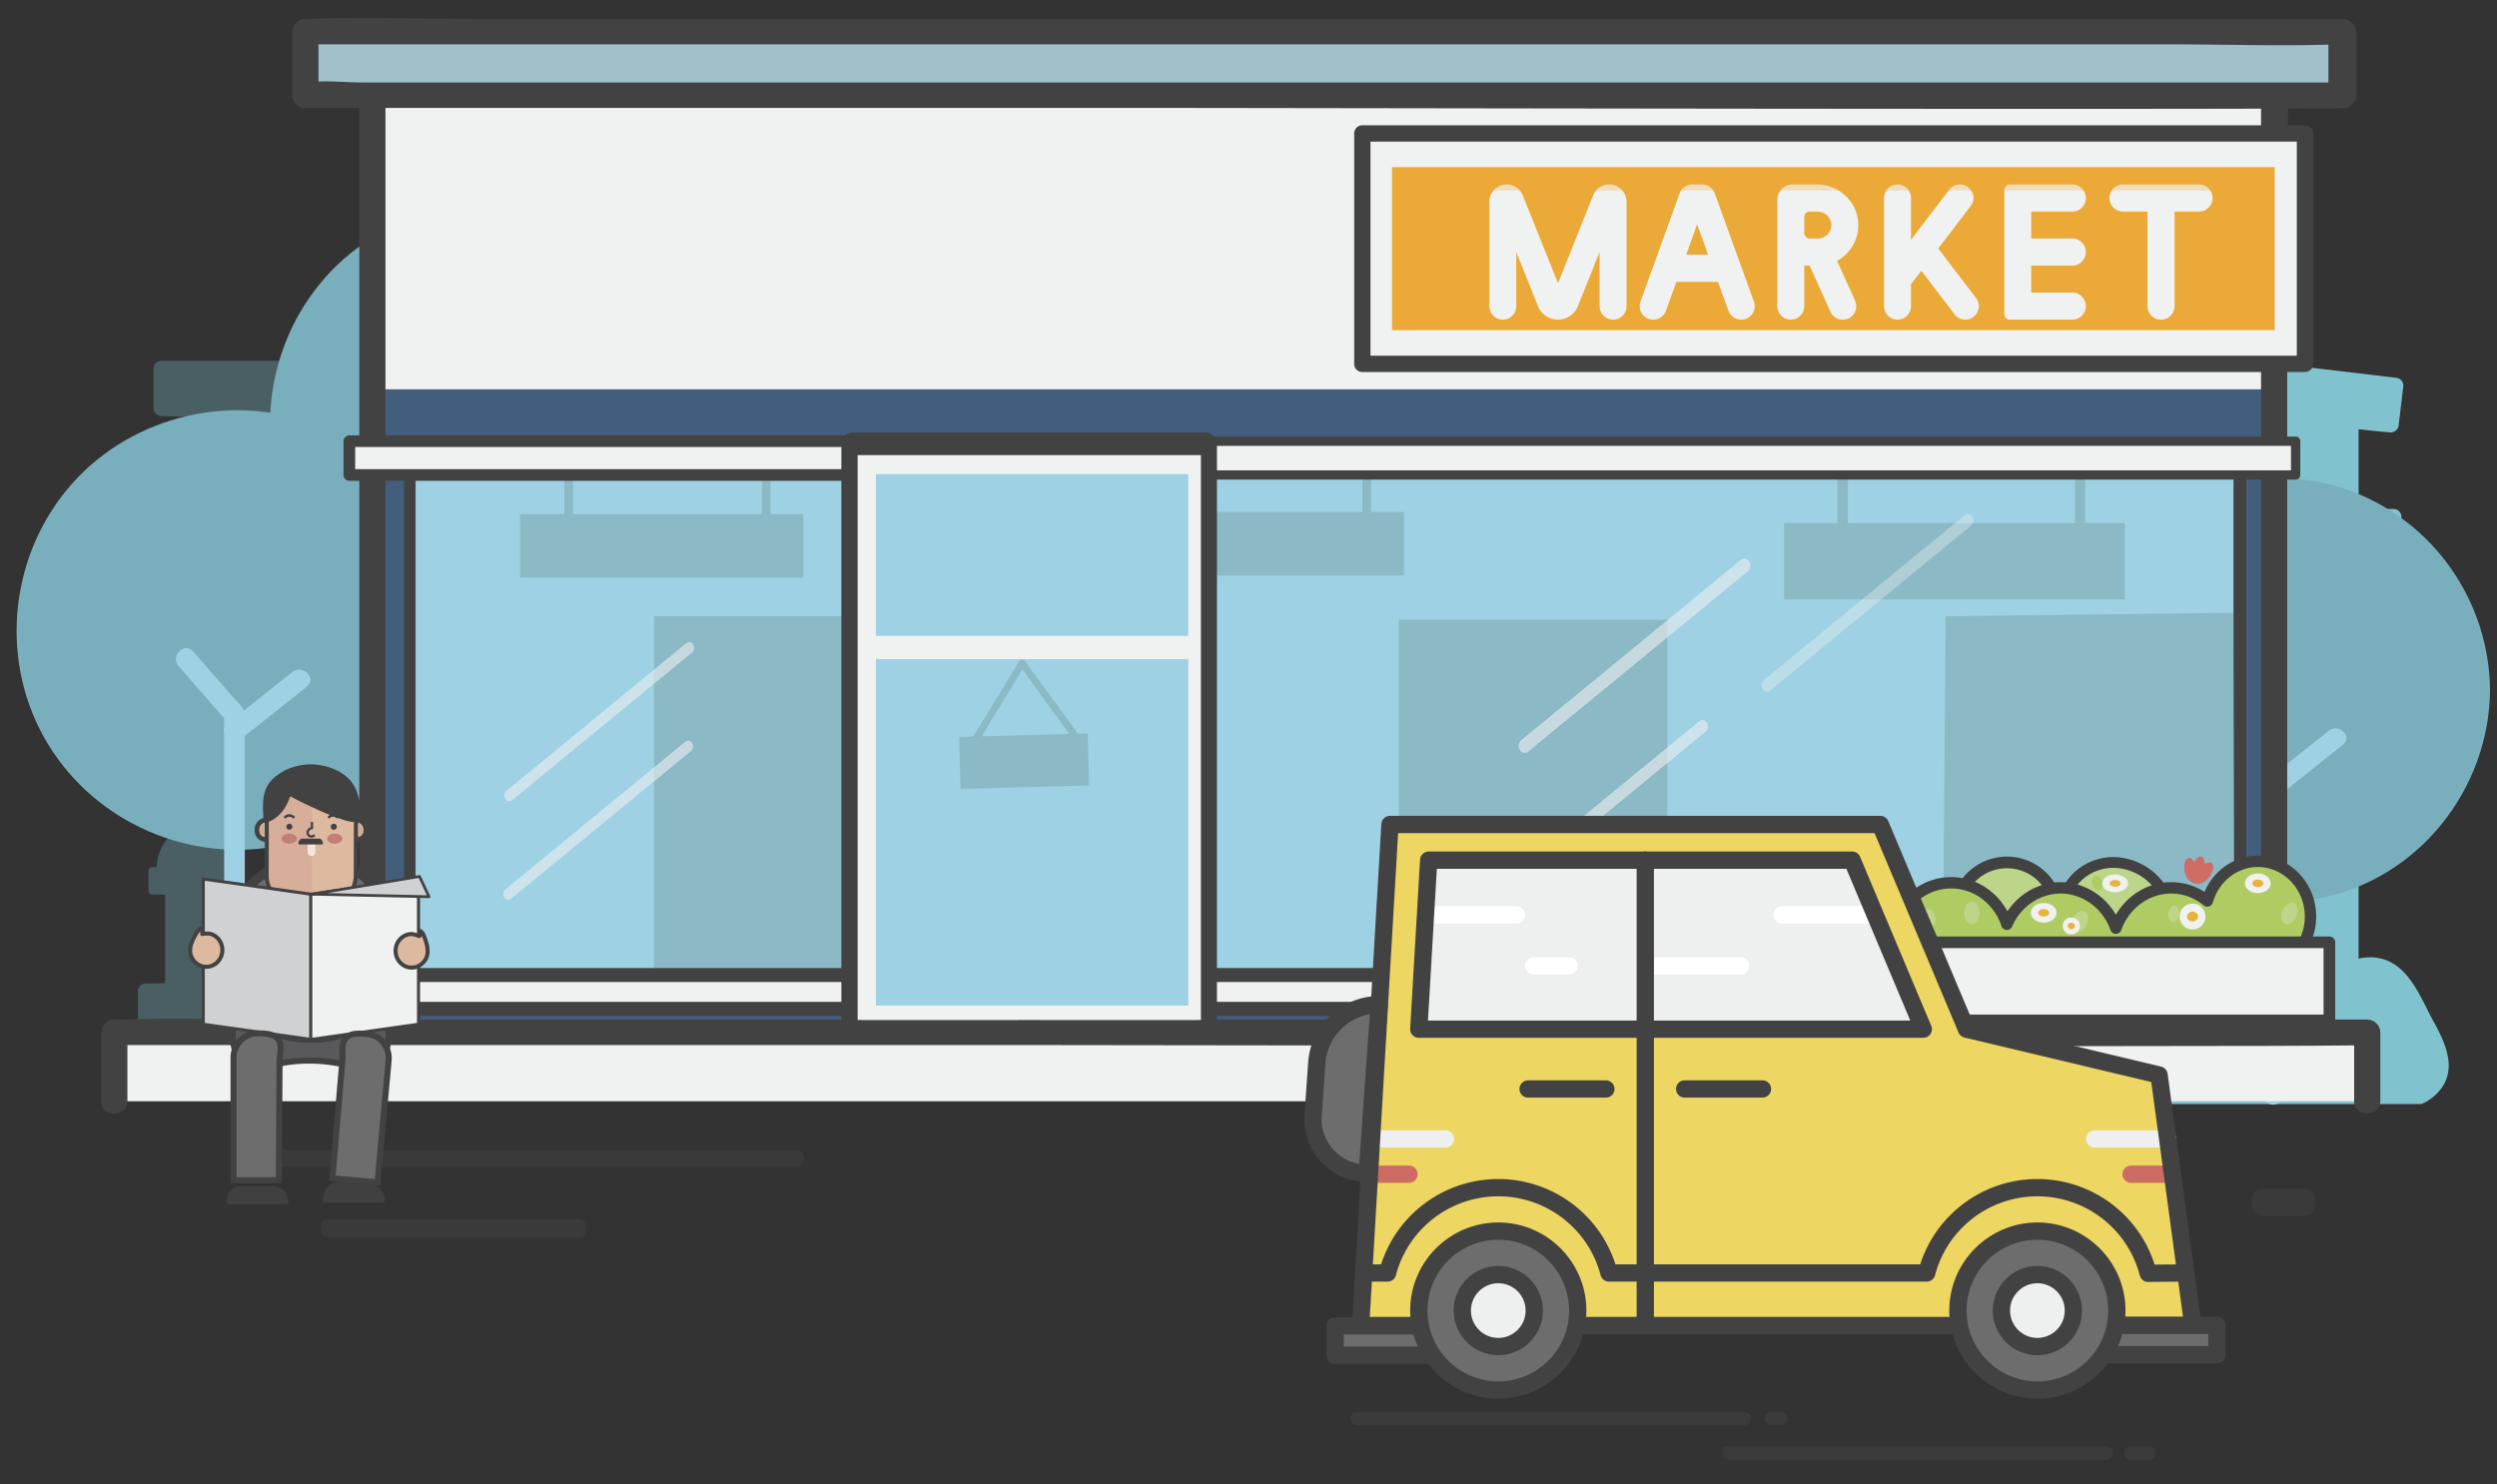<svg xmlns="http://www.w3.org/2000/svg" xmlns:xlink="http://www.w3.org/1999/xlink" xml:space="preserve" width="1177.429" height="700"><rect width="100%" height="100%" fill="#333333" stroke="none"/><g opacity=".4"><path fill="#E2D798" d="M367.916 355.758h40.376c1.01 0 1.868.856 1.868 1.868v88.408c0 1.01-.856 1.868-1.868 1.868h-40.376c-.548 0-.965-.2-1.263-.5l-.063-.06-.035-.037c-.304-.299-.507-.719-.507-1.272v-88.408c0-1.009.856-1.867 1.868-1.867m5.984-42.498c11.558-6.723 36.146-4.14 36.26 12.857.038 5.631 0 11.264 0 16.896 0 1.01-.856 1.868-1.868 1.868h-40.376c-.548 0-.965-.2-1.264-.5q-.032-.028-.063-.059l-.035-.037c-.304-.299-.507-.719-.507-1.272v-15.025c.001-6.423 1.995-11.32 7.853-14.728"/><path fill="#68A0AD" d="M65.01 467.495v20.233c0 4.816 7.472 4.808 7.472 0h400.27c0 4.816 7.471 4.808 7.471 0v-20.233c0-1.52-.968-2.863-2.305-3.439v-40.185h5.12c1.012 0 1.868-.858 1.868-1.868v-8.25c0-1.012-.858-1.868-1.868-1.868h-1.544c-.54-8.529-7.349-15.715-16.026-16.182-2.373-5.89-7.062-9.73-12.376-11.36V196.261h15.393c2.024 0 3.736-1.716 3.736-3.736v-18.657c0-2.024-1.716-3.736-3.736-3.736-.224 0-.45.01-.673 0-15.869-.609-31.882 0-47.76 0H76.103c-1.107 0-1.947.406-2.545 1.014q-.037.034-.072.07c-.04.042-.083.081-.12.127-.6.597-.999 1.431-.999 2.526v18.657c0 2.025 1.717 3.736 3.736 3.736.224 0 .45-.009.674 0 4.855.186 9.725.251 14.6.262.023 7.287.228 14.59.228 21.838v169.934c-10.065 1.996-17.41 10.232-17.759 20.611h-1.962c-1.012 0-1.868.858-1.868 1.868v9.27c0 .554.203.974.507 1.272l.034.036.064.061c.298.3.715.5 1.263.5h5.983v41.847h-9.12c-2.025-.002-3.737 1.715-3.737 3.734m295.61-149.93c3.307-10.693 16.191-15.032 26.257-15.176 10.788 0 24.576 2.88 28.903 14.351 2.012 5.334.916 12.78.916 18.336v127.101h-56.719V332.615c.001-4.686-.763-10.504.643-15.05m-246.625-41.63c0-2.02 1.712-3.737 3.736-3.737h218.801c2.02 0 3.736 1.712 3.736 3.736v171.452c0 2.02-1.712 3.736-3.736 3.736H117.73c-1.096 0-1.93-.399-2.526-.999-.045-.037-.085-.08-.128-.12l-.068-.072c-.608-.598-1.014-1.438-1.014-2.545V297.23z"/></g><path fill="#80C3CE" d="M1147.475 481.692c-6.59-12.05-12.448-29.323-28.688-30.197a22.4 22.4 0 0 0-6.625.631V266.204c5.277 0 10.55-.06 15.806-.262.222-.008.445 0 .668 0 2.002 0 3.704-1.697 3.704-3.704v-18.497c0-1.086-.396-1.913-.99-2.504-.037-.045-.08-.085-.12-.128q-.035-.035-.07-.066c-.593-.603-1.426-1.006-2.524-1.006h-16.473v-37.624c4.698.547 9.398 1.041 14.098 1.418.221.018.443.053.664.08 1.988.236 3.878-1.248 4.116-3.24l2.186-18.368c.128-1.079-.167-1.946-.687-2.604-.032-.049-.069-.093-.104-.14-.022-.025-.04-.05-.063-.075-.517-.669-1.296-1.167-2.386-1.296l-38.539-4.587q-46.07-5.482-92.14-10.967L887.92 149.377l-96.28-11.459c-15.566-1.853-31.193-4.318-46.82-5.573-.223-.018-.444-.053-.665-.079-1.988-.237-3.878 1.247-4.116 3.24l-2.186 18.367c-.237 1.988 1.247 3.88 3.24 4.116l14.372 1.711v80.078c-5.064.005-10.123.067-15.167.261-.222.01-.446 0-.668 0-2.002 0-3.704 1.697-3.704 3.704v18.497c0 2.002 1.697 3.704 3.704 3.704h15.834v254.732h386.442c3.688-1.697 6.972-4.2 9.407-7.589 7.162-9.972 1.364-21.995-3.838-31.395m-288.66-97.766h-61.437V271.951h61.437zm101.074 0h-61.438V271.951h61.438zm101.075 0h-61.437V271.951h61.437z"/><path fill="#79AEBC" d="M201.548 297.15c-.36 37.388-23.748 72.043-59.283 84.771-35.84 12.837-76.349 1.748-100.643-27.548-24.003-28.944-26.932-71.342-7.669-103.506 19.358-32.32 58.12-49.746 95.15-42.168 41.945 8.583 72.034 45.817 72.445 88.45.084 8.721 13.646 8.743 13.561 0-.419-43.44-27.552-82.465-68.39-97.536-40.52-14.952-87.89-1.91-115.247 31.41-27.702 33.74-31.626 82.593-8.77 120.017 22.622 37.04 66.603 56.061 109.105 47.82 48.216-9.349 82.834-53.11 83.303-101.71.083-8.73-13.478-8.737-13.562 0"/><circle cx="448.359" cy="480.459" r="94.681" fill="#79AEBC" transform="rotate(-86.44 182.312 568.087)"/><path fill="#9ED1E3" d="m137.83 316.933-22.828 18.145c-1.062-2.49-3.837-4.804-5.572-6.797l-18.33-21.06c-4.127-4.74-10.998 2.18-6.894 6.894l21.484 24.683v4.454c-.318.851-.29 1.727 0 2.55v149.304c0 6.273 9.75 6.284 9.75 0V347.104l29.284-23.277c4.91-3.903-2.03-10.76-6.895-6.894"/><path fill="#79AEBC" d="M321.021 199.821c-.36 37.39-23.748 72.044-59.283 84.772-35.839 12.837-76.349 1.748-100.642-27.547-24.003-28.944-26.932-71.342-7.669-103.506 19.358-32.32 58.12-49.746 95.15-42.168 41.944 8.582 72.033 45.816 72.444 88.45.084 8.72 13.646 8.742 13.561 0-.419-43.442-27.552-82.466-68.392-97.537-40.519-14.952-87.89-1.91-115.246 31.41-27.703 33.741-31.626 82.594-8.77 120.017 22.622 37.04 66.603 56.062 109.105 47.82 48.216-9.349 82.834-53.11 83.303-101.71.084-8.73-13.477-8.737-13.56 0"/><circle cx="565.989" cy="377.707" r="94.681" fill="#79AEBC" transform="rotate(-85.268 301.814 470.783)"/><path fill="#D8CA87" d="m255.802 219.605-22.827 18.145c-1.062-2.49-3.837-4.804-5.572-6.797l-18.33-21.06c-4.127-4.74-10.998 2.18-6.894 6.894l21.484 24.683v4.454c-.318.851-.29 1.727 0 2.55v149.303c0 6.273 9.75 6.284 9.75 0V249.775l29.284-23.277c4.91-3.902-2.03-10.76-6.895-6.893"/><path fill="#79AEBC" d="M1161.078 325.495c-.348 36.06-22.903 69.481-57.174 81.756-34.565 12.38-73.633 1.686-97.063-26.568-23.149-27.915-25.974-68.805-7.396-99.824 18.67-31.17 56.053-47.976 91.765-40.668 40.453 8.278 69.472 44.188 69.868 85.304.081 8.411 13.16 8.432 13.08 0-.405-41.896-26.573-79.532-65.96-94.066-39.078-14.42-84.763-1.844-111.147 30.292-26.717 32.542-30.5 79.657-8.458 115.75 21.817 35.721 64.234 54.066 105.224 46.118 46.501-9.017 79.887-51.22 80.34-98.093.081-8.419-12.998-8.426-13.079 0"/><circle cx="1072.604" cy="325.495" r="91.313" fill="#79AEBC"/><path fill="#9ED1E3" d="M1098.18 344.575q-11.01 8.75-22.016 17.5c-1.025-2.4-3.7-4.633-5.374-6.555l-17.678-20.31c-3.98-4.574-10.607 2.1-6.649 6.648l20.72 23.805v4.296c-.307.82-.28 1.666 0 2.46V516.41c0 6.05 9.403 6.06 9.403 0V373.673l28.242-22.449c4.735-3.764-1.957-10.378-6.649-6.649"/><path fill="#424243" d="M273.076 583.703h-118.5a3.17 3.17 0 0 1-3.159-3.159v-2.495a3.17 3.17 0 0 1 3.16-3.159h118.5a3.17 3.17 0 0 1 3.158 3.16v2.494a3.17 3.17 0 0 1-3.159 3.16" opacity=".48"/><path fill="#F0F1F1" d="M175.591 29.906h896.751v456.932H175.591z"/><path fill="#435E7D" d="M175.591 183.606h896.751v303.232H175.591z"/><path fill="#424243" d="M1078.51 30.716c-.012-.269 0-.54 0-.81 0-3.247-2.826-6.005-6.168-6.005H247.65c-23.618 0-47.469-.944-71.073 0-.328.013-.658 0-.986 0-3.334 0-6.168 2.751-6.168 6.004v400.416c0 18.5-.858 37.22 0 55.707.013.268 0 .541 0 .81 0 3.246 2.826 6.005 6.168 6.005h824.693c23.618 0 47.468.944 71.072 0 .328-.013.66 0 .986 0 1.81 0 3.186-.642 4.171-1.606.074-.06.14-.129.21-.193.037-.04.078-.076.113-.117 1.004-.96 1.673-2.31 1.673-4.09V86.422c.001-18.499.86-37.219.001-55.706m-64.446 450.117H199.438c-5.59 0-11.82-.655-17.679-.453V48.566c0-3.957.49-8.419.435-12.656h866.301c5.59 0 11.82.655 17.68.453v393.958c0 16.77-.692 33.718-.185 50.513z"/><path fill="#F0F1F1" d="M53.909 486.838h1062.338v32.52H53.909z"/><path fill="#424243" d="M1116.247 480.833H136.738c-27.149 0-54.509-.966-81.645 0-.394.014-.79 0-1.185 0-3.334 0-6.168 2.751-6.168 6.005v32.52c0 7.727 12.336 7.74 12.336 0v-26.516h416.456c53.046 0 580.612 1.05 633.547.16v26.354c0 7.728 12.336 7.74 12.336 0v-32.519c0-3.245-2.826-6.004-6.168-6.004"/><path fill="#424243" d="M375.334 550.333H129.81c-2.068 0-3.759-1.647-3.759-3.66v-.713c0-2.013 1.692-3.66 3.76-3.66h245.523c2.068 0 3.76 1.647 3.76 3.66v.713c0 2.013-1.692 3.66-3.76 3.66m711.286 23.187h-19.92c-2.715 0-4.935-2.162-4.935-4.804v-3.282c0-2.642 2.22-4.804 4.934-4.804h19.921c2.714 0 4.934 2.162 4.934 4.804v3.282c.001 2.642-2.22 4.804-4.934 4.804" opacity=".48"/><path fill="#A1C0C9" d="M144.012 14.912h960.089v29.986H144.012z"/><path fill="#424243" d="M1111.152 15.535a6.627 6.627 0 0 0-6.627-6.627H223.97c-26.212 0-52.648-.979-78.846 0-.369.014-.742 0-1.112 0-3.334 0-6.168 2.751-6.168 6.005V44.9c0 3.246 2.826 6.005 6.168 6.005h406.306c51.201 0 489.063.885 554.281.13a6.627 6.627 0 0 0 6.553-6.626zm-940.64 23.36c-6.47 0-13.616-.734-20.332-.44V20.917h873.964c24.527 0 49.25.836 73.79.145v17.832zM399.636 218.15h-204.07c-2.74 0-5.068 2.367-5.068 5.165V460.36c0 2.792 2.322 5.166 5.068 5.166h204.068c1.487 0 2.618-.553 3.428-1.38.06-.053.114-.112.172-.166l.094-.1c.825-.827 1.375-1.988 1.375-3.519V223.316c.001-2.793-2.32-5.166-5.067-5.166M299.03 455.195h-98.396V228.481h193.932v226.713z"/><path fill="#9ED1E3" d="M195.963 224.044h202.695v235.589H195.963z"/><path fill="#424243" d="M1054.155 218.15H461.236c-2.74 0-5.068 2.367-5.068 5.165V460.36c0 2.792 2.322 5.166 5.068 5.166h592.919c1.487 0 2.618-.553 3.428-1.38.06-.053.114-.112.172-.166l.094-.1c.825-.827 1.375-1.988 1.375-3.519V223.316c0-2.793-2.323-5.166-5.069-5.166M953.55 455.195H466.304V228.481h582.782v226.713z"/><path fill="#9ED1E3" d="M461.631 224.044h591.546v235.589H461.631z"/><path fill="#8BBAC6" d="M983.317 246.693v-21.407h-4.94v21.407H871.343v-21.407h-4.94v21.407h-25.139v36.025h160.712v-36.025zM646.508 223.64h-4.107v17.8h-88.997v-17.8h-4.108v17.8h-20.902v29.953h133.63V241.44h-15.516zm-283.176.998h-4.108v17.8h-88.997v-17.8h-4.107v17.8h-20.902v29.953h133.63v-29.954h-15.516zm690.243 232.282-137.498.274 1.373-166.59 135.577-1.646zM659.572 292.251h126.692v165.766H659.572zm-351.165-1.647h90.338v167.962h-90.338z"/><path fill="#F0F1F1" d="M164.733 208.066H427.47v15.941H164.733z"/><path fill="#424243" d="M427.47 226.751H164.733a2.745 2.745 0 0 1-2.745-2.744v-15.94a2.745 2.745 0 0 1 2.745-2.746H427.47a2.745 2.745 0 0 1 2.745 2.745v15.941a2.744 2.744 0 0 1-2.745 2.744m-259.993-5.489h257.25V210.81h-257.25z"/><path fill="#F0F1F1" d="M441.376 208.066h641.108v15.941H441.376z"/><path fill="#424243" d="M1082.484 226.202H441.375a2.196 2.196 0 0 1-2.195-2.196v-15.94c0-1.212.983-2.196 2.195-2.196h641.11c1.212 0 2.194.983 2.194 2.196v15.941a2.195 2.195 0 0 1-2.195 2.195m-638.913-4.39h636.717v-11.55H443.571z"/><path fill="#F0F1F1" d="M441.376 459.825h641.108v15.941H441.376z"/><path fill="#424243" d="M1082.484 479.06H441.375a3.293 3.293 0 0 1-3.293-3.293v-15.94a3.293 3.293 0 0 1 3.293-3.294h641.11a3.293 3.293 0 0 1 3.292 3.293v15.941a3.293 3.293 0 0 1-3.293 3.293m-637.815-6.587h634.522v-9.354H444.67z"/><path fill="#F0F1F1" d="M164.733 459.825H427.47v15.941H164.733z"/><path fill="#424243" d="M427.47 479.06H164.733a3.293 3.293 0 0 1-3.293-3.293v-15.94a3.293 3.293 0 0 1 3.293-3.294H427.47a3.293 3.293 0 0 1 3.293 3.293v15.941a3.293 3.293 0 0 1-3.293 3.293m-259.444-6.587h256.151v-9.354h-256.15z"/><path fill="#F0F1F1" d="M642.388 62.932h444.487v108.681H642.388z"/><path fill="#424243" d="M1086.876 175.455H642.388a3.84 3.84 0 0 1-3.842-3.842V62.933a3.84 3.84 0 0 1 3.842-3.843h444.487a3.84 3.84 0 0 1 3.842 3.842v108.681a3.84 3.84 0 0 1-3.84 3.842m-440.645-7.684h436.802V66.774H646.231z"/><path fill="#eba937" d="M656.543 78.85h416.062v76.845H656.543z"/><path fill="#F0F1F1" d="m725.22 144.393-10.235-25.518v25.531a6.351 6.351 0 0 1-12.702 0v-49.24a8.173 8.173 0 0 1 8.173-8.173h.01a8.17 8.17 0 0 1 7.585 5.133l16.618 41.47 16.538-41.458a8.173 8.173 0 0 1 15.764 3.028v49.24a6.351 6.351 0 0 1-12.702 0v-25.532l-10.234 25.518a10.14 10.14 0 0 1-9.408 6.363 10.13 10.13 0 0 1-9.408-6.362m89.824 2.167-4.953-13.637h-19.6l-4.953 13.637a6.37 6.37 0 0 1-5.989 4.197c-4.417 0-7.494-4.384-5.992-8.538L792 91.2a6.37 6.37 0 0 1 5.992-4.206h4.6a6.37 6.37 0 0 1 5.991 4.206l18.443 51.02c1.501 4.154-1.576 8.538-5.992 8.538a6.375 6.375 0 0 1-5.99-4.197m-14.795-40.808-5.13 14.385h10.346zm45.112-18.76h11.345c10.224 0 18.936 7.852 19.523 18.06.442 7.69-3.699 14.583-9.978 17.944l8.486 18.795c1.898 4.204-1.176 8.965-5.788 8.965h-.03a6.35 6.35 0 0 1-5.787-3.734l-9.836-21.754h-2.524v19.137a6.351 6.351 0 0 1-12.702 0v-50.12a7.29 7.29 0 0 1 7.291-7.293m11.805 25.488c3.943 0 7.048-3.562 6.274-7.529-.594-3.049-3.39-5.173-6.497-5.173h-3.59a2.58 2.58 0 0 0-2.58 2.581v7.54a2.58 2.58 0 0 0 2.58 2.581zm37.589-25.488a6.35 6.35 0 0 1 6.351 6.351v19.726l18.03-23.583a6.35 6.35 0 0 1 5.046-2.494h.007c5.258 0 8.24 6.025 5.05 10.204l-15.262 19.995 17.801 23.364c3.185 4.181.204 10.2-5.052 10.2h-.016a6.35 6.35 0 0 1-5.05-2.499l-15.675-20.55-4.879 6.31v10.388a6.351 6.351 0 0 1-12.702 0v-51.06a6.35 6.35 0 0 1 6.351-6.352m53.012 0h29.388a6.393 6.393 0 1 1 0 12.786h-19.348v12.702h19.348a6.393 6.393 0 1 1 0 12.786h-19.348v12.702h19.348a6.393 6.393 0 1 1 0 12.786h-29.388a2.66 2.66 0 0 1-2.66-2.66v-58.44a2.66 2.66 0 0 1 2.66-2.662M1025.4 99.78v44.583a6.393 6.393 0 1 1-12.786 0V99.78h-11.525a6.393 6.393 0 1 1 0-12.786h35.835a6.393 6.393 0 1 1 0 12.786z"/><path fill="#eba937" d="M665.874 89.828h406.182V78.85H655.994v76.845h9.88z" opacity=".28"/><path fill="#F0F1F1" d="M401.583 209.474h83.347v276.902h-83.347z"/><path fill="#424243" d="M484.931 204.028h-83.347c-2.622 0-4.85 2.495-4.85 5.446v276.902c0 2.943 2.222 5.444 4.85 5.444h83.348c1.585 0 2.766-.704 3.547-1.753.782-.87 1.303-2.089 1.303-3.693V209.473c0-2.943-2.223-5.445-4.85-5.445m-72.94 276.902h-5.558V214.92h73.645v266.011z"/><path fill="#9ED1E3" d="M415.568 412.301h53.361v60.23h-53.361z"/><path fill="#9ED1E3" d="M415.568 235.061h53.361v193.086h-53.361z"/><path fill="#F0F1F1" d="M485.643 209.474h83.348v276.902h-83.348z"/><path fill="#424243" d="M568.991 204.028h-83.347c-2.622 0-4.85 2.495-4.85 5.446v276.902c0 2.943 2.221 5.444 4.85 5.444h83.348c1.585 0 2.766-.704 3.547-1.753.782-.87 1.303-2.089 1.303-3.693V209.473c0-2.943-2.223-5.445-4.85-5.445M496.053 480.93h-5.558V214.92h73.645v266.011z"/><path fill="#9ED1E3" d="M499.629 412.301h53.362v60.23h-53.362z"/><path fill="#9ED1E3" d="M499.629 235.061h53.362v193.086h-53.362z"/><path fill="#F0F1F1" d="M404.402 214.635h161.876v266.397H404.402z"/><path fill="#9ED1E3" d="M413.016 223.601h147.293v76.296H413.016zm0 87.274h147.293v163.371H413.016z"/><defs transform="translate(-70.967 -270.964)"><path id="a" d="M482.884 581.839h147.293V745.21H482.884z"/></defs><clipPath id="b" transform="translate(-70.967 -270.964)"><use xlink:href="#a" x="-70.967" y="-270.964"/></clipPath><path fill="#8BBAC6" d="M589.966 409.78c-.633-1.722-2.96-2.45-5.184-1.635l-7.524 2.762a.93.93 0 0 0-.519.48c-.039.082-.05.171-.063.26-5.626 1.904-6.513 7.505-6.6 8.204l-.113.842c-.072-.009-.143-.023-.217-.023H495.9a1.843 1.843 0 0 0-1.828 2.096l5.124 37.286c.068 3.92 3.15 7.087 6.93 7.087h1.44a8.52 8.52 0 0 0-3.149 6.611c0 4.518 3.506 8.304 8.046 8.623h.565a6.68 6.68 0 0 0-2.238 4.986c0 3.696 3.007 6.702 6.703 6.702s6.702-3.006 6.702-6.702c0-1.98-.868-3.757-2.238-4.986h27.95a6.68 6.68 0 0 0-2.238 4.986 6.71 6.71 0 0 0 6.702 6.702 6.71 6.71 0 0 0 6.703-6.702c0-1.98-.868-3.757-2.238-4.986h7.943c.51 0 .923-.413.923-.923v-3.123a.923.923 0 0 0-.923-.923h-53.602c-1.935 0-3.45-1.547-3.45-3.52 0-1.94 1.616-3.517 3.601-3.517h54.471c.461 0 .85-.339.914-.794l6.905-49.112c.064-.832.92-2.46 3.048-3.463a.92.92 0 0 0 .882.145l7.524-2.762c2.228-.819 3.525-2.884 2.895-4.602m-89.85 29.868h7.463l.686 6.485h-7.258zm9.317 0h8.193l.481 6.485h-7.987zm10.043 0h7.84l.137 6.485h-7.496zm17.98 8.331-.138 6.485h-7.843l-.137-6.485zm-8.157-1.846-.137-6.485h8.47l-.138 6.485zm25.091 17.314h-6.987l.53-7.139h7.213zm2.61-7.138h6.24l-.46 3.357a2 2 0 0 0-.018.251c0 1.948-1.455 3.531-3.24 3.531h-3.277zm-11.447 7.138h-6.58l.151-7.139h6.958zm17.941-8.984h-6.298l.686-6.485h6.503zm-8.153 0h-7.272l.481-6.485h7.478zm-9.122 0h-7.056l.137-6.485h7.4zm-8.94 1.846-.152 7.14h-7.462l-.15-7.14zm27.36-10.176h-6.562l.686-6.485h6.766zm-8.416 0h-7.536l.481-6.485h7.742zm-9.387 0h-7.496l.137-6.485h7.84zm-7.32-8.33.137-6.485h8.281l-.48 6.485zm-1.846 0h-8.548l-.137-6.485h8.822zm-10.394 0h-7.937l-.48-6.485h8.28zm.216 10.176.137 6.485h-7.056l-.48-6.485zm.176 8.33.151 7.14h-6.58l-.529-7.14zm38.115-18.506h-6.824l.686-6.485h7.03zm-8.679 0h-7.8l.48-6.485h8.005zm-7.183-8.33.38-5.113h8.226l-.54 5.113zm-1.85 0h-8.379l.108-5.113h8.65zm-10.225 0h-8.9l-.108-5.113h9.116zm-10.746 0h-8.378l-.379-5.113h8.65zm-10.228 0h-8.516l-.54-5.113h8.677zm.137 1.845.48 6.485h-8.25l-.688-6.485zm-9.625 6.485h-7.52l-.892-6.485h7.726zm-6.123 10.176h7.2l.686 6.485h-6.995zm9.054 0h7.928l.481 6.485h-7.722zm8.545 8.33.53 7.14h-7.438l-.756-7.14zm48.067-26.836h-7.087l.541-5.113h7.248zm-60.966-5.113.541 5.113h-7.784l-.702-5.113zm-3.078 35.557q0-.126-.017-.25l-.46-3.358h6.936l.755 7.14h-3.975c-1.785-.002-3.239-1.585-3.239-3.532" clip-path="url(#b)"/><path fill="#8BBAC6" d="m508.303 346.041-25.013-34.24a1.648 1.648 0 0 0-2.736.114l-21.61 35.455-6.663.18.66 24.508 60.618-1.633-.66-24.508zm-26.219-30.307 22.218 30.415-41.437 1.116z"/><path fill="#F0F1F1" d="m820.843 264.08-90.638 74.423-12.834 10.538c-3.108 2.552.127 7.976 3.27 5.395l90.638-74.423 12.834-10.538c3.11-2.553-.127-7.976-3.27-5.395m-19.572 76.045-82.863 68.04-11.733 9.633c-2.842 2.333.116 7.292 2.99 4.932l82.863-68.039 11.733-9.634c2.841-2.333-.117-7.292-2.99-4.932" opacity=".57"/><path fill="#F0F1F1" d="m926.412 242.975-82.863 68.04-11.733 9.633c-2.842 2.333.116 7.292 2.99 4.932l82.863-68.039 11.733-9.634c2.842-2.333-.116-7.29-2.99-4.932" opacity=".36"/><path fill="#F0F1F1" d="M323.586 303.362 249.36 364.31l-10.51 8.63c-2.546 2.09.104 6.532 2.678 4.418l74.227-60.948 10.51-8.63c2.546-2.09-.104-6.532-2.678-4.418m-.531 46.496-74.227 60.948-10.51 8.63c-2.546 2.09.104 6.532 2.678 4.418l74.227-60.948 10.51-8.63c2.546-2.089-.104-6.53-2.678-4.418" opacity=".57"/><path fill="#BCD589" d="M1022.164 430.48c0 14.393-13.434 28.364-25.765 28.364s-23.837-13.97-23.837-28.364 11.506-23.757 23.837-23.757c12.332 0 25.765 9.364 25.765 23.757"/><path fill="#424243" d="M996.4 461.39c-13.563 0-26.383-15.02-26.383-30.909 0-16.466 13.414-26.305 26.382-26.305 13.672 0 28.311 10.57 28.311 26.305 0 15.31-14.287 30.908-28.31 30.908m0-52.12c-10.466 0-21.29 7.934-21.29 21.211 0 13.027 10.544 25.816 21.29 25.816 11.283 0 23.217-13.269 23.217-25.816 0-12.689-12.004-21.212-23.218-21.212"/><path fill="#BCD589" d="M969.17 437.015c-3.609 12.615-16.76 19.915-29.375 16.305s-19.915-16.76-16.306-29.376c3.61-12.614 16.761-19.915 29.375-16.305s19.915 16.761 16.306 29.376"/><path fill="#424243" d="M946.32 456.99c-2.407 0-4.854-.33-7.282-1.027-6.807-1.947-12.45-6.428-15.885-12.619-3.438-6.19-4.257-13.35-2.307-20.156 4.021-14.05 18.711-22.21 32.775-18.195 14.053 4.024 22.214 18.727 18.193 32.781-3.326 11.622-13.963 19.215-25.494 19.215m.02-47.52c-9.142 0-17.57 6.02-20.208 15.233a20.88 20.88 0 0 0 1.83 15.971 20.9 20.9 0 0 0 12.591 10.003c11.134 3.172 22.786-3.282 25.974-14.419 3.186-11.136-3.282-22.789-14.422-25.977a21 21 0 0 0-5.766-.81"/><path fill="#AECC62" d="M1064.655 406.204c-11.272 0-20.774 7.891-23.805 18.692-4.717-3.856-10.632-6.174-17.074-6.174-11.947 0-22.107 7.914-26.058 19.008-3.95-11.093-14.11-19.008-26.058-19.008-11.277 0-20.966 7.051-25.342 17.17-3.8-11.392-14.106-19.577-26.256-19.577-15.377 0-27.842 13.084-27.842 29.224s12.465 29.224 27.842 29.224c11.277 0 20.966-7.05 25.342-17.17 3.8 11.392 14.106 19.577 26.256 19.577 11.947 0 22.107-7.914 26.058-19.008 3.951 11.094 14.111 19.008 26.058 19.008 13.391 0 24.565-9.926 27.23-23.148 3.917 2.713 8.604 4.302 13.648 4.302 13.712 0 24.828-11.668 24.828-26.06.001-14.392-11.115-26.06-24.827-26.06"/><path fill="#424243" d="M1023.778 479.856c-10.717 0-20.589-5.979-26.057-15.348-5.469 9.37-15.34 15.348-26.057 15.348-11.094 0-21.172-6.307-26.525-16.159-5.64 8.502-14.985 13.753-25.074 13.753-16.83 0-30.524-14.314-30.524-31.908s13.693-31.908 30.524-31.908c11.091 0 21.171 6.304 26.522 16.157 5.641-8.499 14.988-13.75 25.077-13.75 10.717 0 20.59 5.977 26.057 15.346 5.47-9.369 15.34-15.346 26.057-15.346 5.616 0 10.991 1.574 15.735 4.583 4.357-10.23 14.233-17.102 25.141-17.102 15.171 0 27.513 12.893 27.513 28.743 0 15.851-12.342 28.744-27.513 28.744-4.169 0-8.24-.98-11.956-2.858-4.13 12.774-15.775 21.705-28.92 21.705M997.72 455.48c1.136 0 2.15.712 2.53 1.784 3.67 10.301 13.124 17.226 23.527 17.226 11.8 0 22.144-8.832 24.596-20.994.18-.886.79-1.622 1.628-1.96a2.67 2.67 0 0 1 2.533.281c3.613 2.501 7.803 3.825 12.12 3.825 12.211 0 22.146-10.486 22.146-23.377s-9.936-23.377-22.146-23.377c-9.729 0-18.456 6.882-21.22 16.734a2.68 2.68 0 0 1-1.776 1.835 2.68 2.68 0 0 1-2.506-.48c-4.459-3.643-9.775-5.569-15.375-5.569-10.403 0-19.858 6.922-23.527 17.223a2.68 2.68 0 0 1-2.53 1.784 2.68 2.68 0 0 1-2.53-1.784c-3.669-10.3-13.124-17.223-23.527-17.223-9.812 0-18.794 6.105-22.88 15.552-.438 1.021-1.502 1.622-2.579 1.617a2.69 2.69 0 0 1-2.43-1.834c-3.54-10.61-13.069-17.74-23.71-17.74-13.872 0-25.159 11.906-25.159 26.54s11.287 26.541 25.158 26.541c9.812 0 18.792-6.106 22.877-15.555.44-1.02 1.501-1.622 2.578-1.617a2.69 2.69 0 0 1 2.431 1.835c3.54 10.612 13.07 17.744 23.713 17.744 10.403 0 19.858-6.925 23.527-17.226a2.68 2.68 0 0 1 2.531-1.785"/><path fill="#F0F1F1" d="M883.307 444.402h215.091v36.813H883.307z"/><path fill="#424243" d="M1098.396 483.965H883.308c-1.52 0-2.75-1.23-2.75-2.75v-36.813c0-1.52 1.23-2.75 2.75-2.75h215.09c1.52 0 2.75 1.23 2.75 2.75v36.812a2.75 2.75 0 0 1-2.752 2.751m-212.338-5.5h209.588v-31.312H886.058z"/><path fill="#BCD589" d="M984.012 436.04c-1.176 2.712-3.604 4.271-5.425 3.482s-2.344-3.627-1.168-6.34 3.604-4.27 5.425-3.482c1.82.79 2.343 3.628 1.168 6.34m43.575-4.969c-.086 2.118-1.308 3.79-2.73 3.731-1.422-.058-2.505-1.822-2.419-3.94s1.308-3.789 2.73-3.73c1.422.057 2.505 1.821 2.42 3.94m55.27 1.158c-1.175 2.712-3.604 4.271-5.425 3.482s-2.344-3.627-1.168-6.34 3.604-4.27 5.425-3.482c1.821.79 2.344 3.627 1.168 6.34m-149.435-1.75c0 2.956-1.609 5.352-3.593 5.352s-3.593-2.396-3.593-5.352 1.61-5.352 3.593-5.352 3.593 2.396 3.593 5.352"/><path fill="#AECC62" d="M991.35 415.867c.505 1.884-.11 3.686-1.376 4.025s-2.699-.914-3.204-2.798.111-3.686 1.376-4.025 2.7.914 3.204 2.798"/><path fill="#BCD589" d="M912.678 433.092c.065 2.472-1.49 4.52-3.473 4.572-1.984.052-3.644-1.909-3.71-4.382s1.49-4.519 3.473-4.572c1.984-.052 3.645 1.91 3.71 4.382"/><path fill="#F0F1F1" d="M1038.178 427.917a6.098 6.098 0 1 1-8.625 8.625 6.098 6.098 0 1 1 8.625-8.625"/><path fill="#E9B13D" d="M1036.462 432.23c0 1.283-1.162 2.324-2.596 2.324s-2.596-1.04-2.596-2.324 1.162-2.324 2.596-2.324c1.433 0 2.596 1.04 2.596 2.324"/><path fill="#F0F1F1" d="M979.54 433.857a4.014 4.014 0 1 1-5.678 5.677 4.014 4.014 0 1 1 5.677-5.677"/><path fill="#E9B13D" d="M978.41 436.696c0 .845-.766 1.53-1.71 1.53s-1.709-.686-1.709-1.53c0-.845.765-1.529 1.71-1.529s1.708.684 1.708 1.53"/><path fill="#F0F1F1" d="M1001.676 413.617c2.381 1.645 2.381 4.311 0 5.955-2.382 1.644-6.243 1.644-8.625 0-2.382-1.645-2.382-4.31 0-5.955s6.243-1.644 8.625 0"/><path fill="#E9B13D" d="M999.96 416.595c0 .886-1.163 1.604-2.597 1.604s-2.596-.718-2.596-1.604 1.162-1.604 2.596-1.604 2.596.718 2.596 1.604"/><path fill="#F0F1F1" d="M1068.946 413.286c2.381 1.813 2.381 4.752 0 6.565-2.382 1.813-6.243 1.813-8.625 0s-2.382-4.752 0-6.565 6.243-1.813 8.625 0"/><path fill="#E9B13D" d="M1067.23 416.57c0 .976-1.162 1.768-2.596 1.768s-2.596-.792-2.596-1.769 1.162-1.769 2.596-1.769c1.433 0 2.596.792 2.596 1.77"/><path fill="#F0F1F1" d="M967.996 427.197c2.382 1.813 2.382 4.752 0 6.565s-6.243 1.813-8.625 0-2.382-4.752 0-6.565c2.382-1.812 6.243-1.812 8.625 0"/><path fill="#E9B13D" d="M966.28 430.48c0 .977-1.163 1.77-2.597 1.77s-2.596-.793-2.596-1.77 1.162-1.769 2.596-1.769 2.596.792 2.596 1.77"/><path fill="#CF6C65" d="M1042.986 407.101c-.755-.725-2.038-.493-3.34.435-.053-1.944-.697-3.423-1.77-3.652-1.096-.234-2.319.9-3.165 2.721-.817-1.468-1.928-2.269-2.946-1.905-1.514.542-2.23 3.424-1.599 6.436.56 2.672 2.371 4.856 4.65 5.58 2.826.9 5.861-1.097 7.54-3.915.865-1.45 2.03-4.356.63-5.7"/><path fill="#EDD661" d="m886.632 388.83 40.638 96.532 90.805 21.618 15.965 118.15H641.594l13.832-236.3z"/><path fill="#EEEFEF" d="M987.654 541.204h34.495a4.074 4.074 0 0 0 0-8.148h-34.495a4.074 4.074 0 0 0 0 8.148"/><path fill="#CD6C65" d="M1004.9 557.834h17.248a4.074 4.074 0 0 0 0-8.148H1004.9a4.074 4.074 0 0 0 0 8.148"/><path fill="#EEEFEF" d="M647.147 541.204h34.495a4.074 4.074 0 0 0 0-8.148h-34.495a4.074 4.074 0 0 0 0 8.148"/><path fill="#CD6C65" d="M647.147 557.834h17.247a4.074 4.074 0 0 0 0-8.148h-17.247a4.074 4.074 0 0 0 0 8.148"/><path fill="#424243" d="M638.63 627.925a4.07 4.07 0 0 1-1.103-3.033l13.832-236.3a4.074 4.074 0 0 1 4.067-3.835h231.206c1.639 0 3.119.983 3.755 2.493l39.837 94.626 88.795 21.14a4.08 4.08 0 0 1 3.094 3.417l15.965 118.149a4.075 4.075 0 0 1-4.038 4.62H641.594a4.07 4.07 0 0 1-2.964-1.277m375.78-117.628-88.084-20.971a4.07 4.07 0 0 1-2.811-2.383l-39.59-94.037H659.269l-13.354 228.15h383.464zm-87.16-24.935h.02z"/><path fill="#6D6D6D" d="M1045.35 638.885h-52.454v-13.807h52.454z"/><path fill="#424243" d="M988.824 638.884v-13.807a4.074 4.074 0 0 1 4.074-4.074h52.454a4.074 4.074 0 0 1 4.074 4.074v13.807a4.074 4.074 0 0 1-4.074 4.074h-52.454a4.074 4.074 0 0 1-4.074-4.074m52.454-9.733h-44.306v5.659h44.306z"/><path fill="#6D6D6D" d="M681.994 639.108H629.54v-13.807h52.454z"/><path fill="#424243" d="M625.47 639.11v-13.806a4.074 4.074 0 0 1 4.074-4.074h52.454a4.074 4.074 0 0 1 4.074 4.074v13.807a4.074 4.074 0 0 1-4.074 4.074h-52.454a4.074 4.074 0 0 1-4.074-4.074m52.454-9.732h-44.306v5.659h44.306z"/><circle cx="991.148" cy="602.335" r="37.473" fill="#6D6D6D" transform="rotate(-7.022 1104.055 858.334)"/><path fill="#424243" d="M919.158 618.077c0-22.91 18.638-41.548 41.548-41.548s41.548 18.638 41.548 41.548-18.638 41.548-41.548 41.548-41.548-18.638-41.548-41.548m8.148 0c0 18.417 14.982 33.4 33.399 33.4s33.4-14.983 33.4-33.4-14.982-33.4-33.4-33.4c-18.416 0-33.4 14.983-33.4 33.4"/><circle cx="991.148" cy="602.335" r="16.97" fill="#EEEFEF" transform="rotate(-7.022 1104.055 858.334)"/><path fill="#424243" d="M939.662 618.077c0-11.604 9.44-21.044 21.044-21.044s21.044 9.44 21.044 21.044-9.44 21.044-21.044 21.044-21.044-9.44-21.044-21.044m8.148 0c0 7.11 5.785 12.896 12.896 12.896 7.11 0 12.896-5.785 12.896-12.896s-5.785-12.896-12.896-12.896-12.896 5.785-12.896 12.896"/><path fill="#EEEFEF" d="m906.9 485.362-33.554-79.702h-199.66l-4.666 79.702z"/><path fill="#FFF" d="M840.289 435.552h43.927a4.074 4.074 0 0 0 0-8.148h-43.927a4.074 4.074 0 0 0 0 8.148m-64.473 24.071h44.95a4.074 4.074 0 0 0 0-8.148h-44.95a4.074 4.074 0 0 0 0 8.148m-103.642-24.071h42.836a4.074 4.074 0 0 0 0-8.148h-42.836a4.074 4.074 0 0 0 0 8.148m50.913 24.071h16.806a4.074 4.074 0 0 0 0-8.148h-16.806a4.074 4.074 0 0 0 0 8.148"/><path fill="#424243" d="M666.056 488.157a4.07 4.07 0 0 1-1.103-3.033l4.666-79.702a4.074 4.074 0 0 1 4.067-3.836h199.66c1.64 0 3.12.983 3.756 2.494l33.554 79.702a4.072 4.072 0 0 1-3.755 5.654H669.02a4.08 4.08 0 0 1-2.965-1.28m204.585-78.423H677.528l-4.19 71.554h227.425z"/><circle cx="726.81" cy="607.056" r="37.473" fill="#6D6D6D" transform="rotate(-4.726 849.93 858.116)"/><path fill="#424243" d="M664.946 618.077c0-22.91 18.638-41.548 41.548-41.548s41.548 18.638 41.548 41.548-18.638 41.548-41.548 41.548-41.548-18.638-41.548-41.548m8.148 0c0 18.417 14.983 33.4 33.4 33.4s33.4-14.983 33.4-33.4-14.982-33.4-33.4-33.4-33.4 14.983-33.4 33.4"/><circle cx="1050.946" cy="663.457" r="16.97" fill="#EEEFEF" transform="rotate(-76.714 850.128 858.436)"/><path fill="#424243" d="M685.45 618.077c0-11.604 9.44-21.044 21.044-21.044s21.044 9.44 21.044 21.044-9.44 21.044-21.044 21.044-21.044-9.44-21.044-21.044m8.148 0c0 7.11 5.785 12.896 12.896 12.896s12.896-5.785 12.896-12.896-5.785-12.896-12.896-12.896-12.896 5.785-12.896 12.896"/><path fill="#6D6D6D" d="m644.688 553.328 5.634-79.52c-15.468 0-28.304 11.959-29.397 27.389l-1.753 24.744c-1.05 14.8 10.676 27.387 25.516 27.387"/><path fill="#424243" d="M622.99 547.962a29.76 29.76 0 0 1-7.883-22.311l1.754-24.743c1.238-17.481 15.937-31.174 33.46-31.174a4.07 4.07 0 0 1 4.064 4.362l-5.634 79.52a4.074 4.074 0 0 1-4.064 3.786 29.75 29.75 0 0 1-21.696-9.44m1.999-46.478-1.754 24.743c-.427 6.02 1.605 11.766 5.717 16.18 3.24 3.478 7.394 5.724 11.962 6.522l5.006-70.661c-11.25 1.99-20.1 11.475-20.931 23.216m150.826 127.72a4.074 4.074 0 0 0 4.074-4.074V405.66a4.074 4.074 0 0 0-8.148 0v219.47a4.074 4.074 0 0 0 4.074 4.074m18.578-111.562h36.667a4.074 4.074 0 0 0 0-8.148h-36.667a4.074 4.074 0 0 0 0 8.148m-73.824 0h36.668a4.074 4.074 0 0 0 0-8.148H720.57a4.074 4.074 0 0 0 0 8.148"/><path fill="#424243" d="M1012.939 604.575h.035l17.752-.152a4.075 4.075 0 0 0 4.039-4.11c-.02-2.25-1.9-3.972-4.11-4.038l-14.66.127c-7.62-23.918-29.913-40.357-55.29-40.357-25.308 0-47.588 16.389-55.247 40.23H761.742c-7.66-23.841-29.94-40.23-55.248-40.23-25.31 0-47.59 16.389-55.248 40.23h-8.21a4.074 4.074 0 0 0 0 8.149H654.3a4.074 4.074 0 0 0 3.94-3.041c5.742-21.897 25.584-37.19 48.254-37.19s42.512 15.293 48.253 37.19a4.075 4.075 0 0 0 3.94 3.04h149.826a4.074 4.074 0 0 0 3.94-3.04c5.742-21.897 25.585-37.19 48.254-37.19 22.738 0 42.595 15.35 48.29 37.33a4.07 4.07 0 0 0 3.942 3.052"/><path fill="#444445" d="M822.468 672.084h-182.7a3.09 3.09 0 0 1-3.08-3.08 3.087 3.087 0 0 1 3.08-3.078h182.7a3.087 3.087 0 0 1 3.079 3.079 3.087 3.087 0 0 1-3.08 3.079m17.245 0h-4.516a3.09 3.09 0 0 1-3.08-3.08 3.087 3.087 0 0 1 3.08-3.078h4.516a3.087 3.087 0 0 1 3.079 3.079 3.09 3.09 0 0 1-3.08 3.079m153.346 16.422H815.284a3.294 3.294 0 0 1-3.285-3.285 3.295 3.295 0 0 1 3.285-3.285h177.773a3.295 3.295 0 0 1 3.285 3.285 3.296 3.296 0 0 1-3.285 3.285m20.117 0h-8.211a3.295 3.295 0 0 1-3.285-3.285 3.295 3.295 0 0 1 3.285-3.285h8.21a3.294 3.294 0 0 1 3.286 3.285 3.294 3.294 0 0 1-3.285 3.285" opacity=".48"/><path fill="#59595B" d="M171.313 504.397c-16.928-5.42-33.506-5.84-49.645 0-6.602 0-11.953-7.175-11.953-16.026s5.352-16.025 11.953-16.025h49.645c6.602 0 11.953 7.175 11.953 16.025 0 8.852-5.352 16.026-11.953 16.026"/><path fill="#424243" d="M171.313 505.828h-.223l-.213-.068c-8.613-2.758-17.072-4.157-25.144-4.157a69.1 69.1 0 0 0-23.577 4.14l-.235.084h-.251c-7.38 0-13.383-7.83-13.383-17.456s6.004-17.456 13.383-17.456h49.644c7.38 0 13.383 7.831 13.383 17.456-.001 9.626-6.005 17.457-13.384 17.457m-25.581-7.085c8.298 0 16.975 1.42 25.793 4.222 5.705-.158 10.31-6.643 10.31-14.593 0-8.048-4.72-14.596-10.523-14.596h-49.644c-5.803 0-10.524 6.547-10.524 14.595 0 7.937 4.593 14.415 10.285 14.592a72 72 0 0 1 24.303-4.22"/><path fill="#6D6D6D" d="M148.789 489.52h-4.54c-19.692 0-35.803-16.112-35.803-35.804v-12.675c-.035-18.698 16.067-34.563 35.803-35.803h4.54c19.692 0 35.803 16.111 35.803 35.803v12.675c0 19.692-16.112 35.803-35.803 35.803"/><path fill="#424243" d="M148.789 491.714h-4.54c-20.952 0-37.997-17.046-37.997-37.997v-12.675c-.036-19.634 16.947-36.679 37.86-37.992q.067-.004.137-.004h4.54c20.95 0 37.997 17.045 37.997 37.997v12.675c0 20.95-17.046 37.996-37.997 37.996m-4.471-84.282c-18.61 1.203-33.71 16.265-33.68 33.605v12.68c0 18.532 15.078 33.61 33.61 33.61h4.54c18.533 0 33.609-15.078 33.609-33.61v-12.675c0-18.532-15.077-33.609-33.61-33.609h-4.47"/><path fill="#D0534F" d="M108.446 443.323h76.145v7.931h-76.145z"/><path fill="#424243" d="M184.592 453.448h-76.146a2.194 2.194 0 0 1-2.194-2.194v-7.93c0-1.213.982-2.195 2.194-2.195h76.146c1.212 0 2.194.982 2.194 2.194v7.931a2.194 2.194 0 0 1-2.194 2.194m-73.952-4.388h71.758v-3.543H110.64z"/><path fill="#DDB99F" d="M125.983 386.61s-4.807.118-4.82 4.824 4.795 4.631 4.795 4.631z"/><path fill="#424243" d="M125.945 397.162c-.273 0-2.713-.048-4.373-1.713-1.003-1.006-1.51-2.358-1.506-4.019.012-4.567 3.858-5.867 5.89-5.917a1.1 1.1 0 0 1 1.124 1.099l-.025 9.455a1.097 1.097 0 0 1-1.08 1.094zm-1.062-9.264c-1.11.325-2.616 1.197-2.622 3.538-.003 1.071.28 1.877.865 2.464.509.51 1.179.776 1.739.915z"/><path fill="#CFAC98" d="M125.236 388.598s-2.833.07-2.84 2.843 2.825 2.73 2.825 2.73z"/><path fill="#DDB99F" d="M167.674 386.61s4.807.118 4.82 4.824-4.795 4.631-4.795 4.631z"/><path fill="#424243" d="M167.712 397.162h-.03a1.097 1.097 0 0 1-1.08-1.094l-.025-9.455c-.001-.296.119-.58.33-.787.21-.208.487-.335.794-.312 2.032.05 5.877 1.35 5.89 5.917.005 1.66-.502 3.012-1.506 4.02-1.66 1.663-4.1 1.711-4.373 1.711m1.063-9.26.018 6.914c.56-.139 1.23-.406 1.739-.915.585-.587.868-1.393.865-2.463-.007-2.336-1.52-3.209-2.622-3.536"/><path fill="#CFAC98" d="M168.42 388.598s2.834.07 2.84 2.843c.008 2.773-2.825 2.73-2.825 2.73z"/><path fill="#D6AE99" d="M167.756 413.084c-.024 9.175-9.36 16.588-20.85 16.557h-.401c-11.49-.032-20.785-7.494-20.761-16.669l.09-33.542c.024-9.175 9.359-16.588 20.849-16.557l.402.001c11.49.031 20.785 7.493 20.76 16.668z"/><path fill="#DDB99F" d="M147.085 362.874h-.01v66.765c11.413-.043 20.657-7.425 20.68-16.554l.09-33.542c.025-9.176-9.27-16.638-20.76-16.669"/><g fill="#424243"><path d="M146.978 430.034h-.474c-5.646-.016-10.953-1.789-14.943-4.992-4.016-3.224-6.221-7.51-6.21-12.07l.09-33.542c.026-9.357 9.517-16.949 21.172-16.949h.072l.4.001c5.647.015 10.954 1.788 14.945 4.992 4.016 3.224 6.22 7.511 6.209 12.07l-.09 33.542c-.025 9.357-9.516 16.948-21.171 16.948m-.365-66.768c-11.224 0-20.363 7.24-20.386 16.166l-.09 33.542c-.012 4.316 2.089 8.384 5.915 11.456 3.852 3.093 8.985 4.804 14.454 4.82h.472c11.224 0 20.362-7.24 20.386-16.166l.393.001h-.393l.089-33.543c.012-4.316-2.09-8.384-5.915-11.456-3.852-3.093-8.985-4.804-14.454-4.819z"/><path d="M146.977 430.583h-.474c-5.77-.017-11.198-1.832-15.286-5.113-4.148-3.33-6.425-7.77-6.413-12.499l.09-33.542c.025-9.647 9.768-17.496 21.72-17.496l.473.001c5.77.016 11.199 1.831 15.286 5.112 4.149 3.331 6.426 7.77 6.414 12.5l-.09 33.541c-.026 9.647-9.77 17.496-21.72 17.496m-.364-67.317v.548c-10.916 0-19.816 7.007-19.838 15.618l-.09 33.542c-.011 4.146 2.017 8.062 5.71 11.027 3.756 3.015 8.768 4.684 14.113 4.698l.4.001c10.985 0 19.883-7.007 19.907-15.619l.089-33.542c.01-4.145-2.016-8.06-5.71-11.027-3.755-3.015-8.767-4.684-14.112-4.698h-.4z"/></g><path fill="#DDB99F" d="M165.889 404.051v-24.39l-18.795-.582c.002 1.05.005 10.382.007 11.431-.32.062-.627.176-.902.336-.63.364-1.087.984-1.157 1.658a1.82 1.82 0 0 0 .913 1.743c.633.357 1.529.31 2.075-.152v9.956z"/><path fill="#F1E8DB" d="M148.71 401.937a1.76 1.76 0 0 1-1.763 1.754h-.12a1.76 1.76 0 0 1-1.752-1.763l.009-3.34a1.76 1.76 0 0 1 1.762-1.753h.119a1.76 1.76 0 0 1 1.753 1.762z"/><path fill="#424243" d="M137.862 389.885a1.414 1.414 0 1 1-2.828-.008 1.414 1.414 0 0 1 2.828.008m20.948 0a1.414 1.414 0 1 1-2.827-.008 1.414 1.414 0 0 1 2.828.008m-3.239-4.111.057-.052.054-.045c.114-.094-.111.081.035-.025.205-.148.429-.273.667-.359.793-.288 1.57-.046 2.204.48.59.49 1.444-.354.848-.848-.923-.766-2.005-1.149-3.193-.844a3.55 3.55 0 0 0-1.52.844c-.56.537.29 1.384.848.85m-20.642-.001.057-.052.054-.045c.114-.094-.111.081.035-.025.205-.148.429-.273.667-.359.793-.288 1.57-.046 2.204.48.59.49 1.444-.354.848-.848-.923-.766-2.005-1.149-3.193-.844a3.55 3.55 0 0 0-1.52.844c-.56.537.29 1.384.848.85"/><path fill="#C37E77" d="M157.868 393.153c-1.99 0-3.603 1.061-3.603 2.37 0 1.307 1.613 2.368 3.603 2.368s3.603-1.06 3.603-2.369-1.613-2.369-3.603-2.369m-21.501 0c-1.99 0-3.603 1.061-3.603 2.37 0 1.307 1.613 2.368 3.603 2.368s3.603-1.06 3.603-2.369-1.613-2.369-3.603-2.369"/><path fill="#424243" d="m170.19 383.935-.012-.024c-2.298-4.244-2.308-9.488-5.101-13.467-1.65-2.352-3.916-4.274-6.485-5.555-4.708-2.347-10.428-3.46-15.648-2.644-2.805.438-6.167 1.361-8.625 2.823-2.507 1.491-4.888 3.14-6.501 5.63-1.455 2.244-2.05 4.891-2.241 7.53-.096 1.317-.098 2.64-.073 3.961.007.383.329 3.668.108 3.774l.106-.052c.01.465.563.145.864.028.5-.193.98-.435 1.442-.707 1.528-.898 2.839-2.138 3.928-3.53 1.912-2.446 3.153-5.364 3.976-8.34 0 0 .345.213.989.507a239 239 0 0 0 13.98 6.848c3.684 1.656 7.433 3.173 11.278 4.41 2.024.651 4.242 1.343 6.382.863.689-.155 1.377-.46 1.893-.952.672-.64.059-.54-.26-1.103"/><path fill="#424243" d="M125.91 387.662a1.66 1.66 0 0 1-1.17-.467 1.51 1.51 0 0 1-.561-1.708c.016-.525-.091-1.942-.134-2.504a25 25 0 0 1-.052-.765c-.021-1.122-.031-2.6.078-4.1.243-3.347 1.054-6.042 2.48-8.243 1.799-2.776 4.426-4.575 6.994-6.104 3.26-1.939 7.495-2.756 9.165-3.018 5.303-.824 11.337.187 16.555 2.784a18.95 18.95 0 0 1 7.046 6.041c1.689 2.405 2.43 5.152 3.148 7.808.557 2.06 1.083 4.007 2.013 5.747.268.223.759.648.787 1.4.033.836-.551 1.391-.771 1.601-.672.64-1.573 1.1-2.603 1.331-2.582.58-5.127-.24-7.176-.899-3.52-1.132-7.258-2.594-11.433-4.47a241 241 0 0 1-13.438-6.558c-.937 2.768-2.177 5.148-3.701 7.095-1.287 1.648-2.75 2.961-4.351 3.902a11.4 11.4 0 0 1-1.664.812c-.282.123-.723.315-1.212.315m10.016-15.808c.277 0 .55.075.792.224.03.02.32.19.825.42a241 241 0 0 0 13.97 6.844c4.07 1.83 7.709 3.253 11.12 4.35 1.788.575 3.81 1.225 5.59.827q.26-.057.489-.149c-1.035-2.003-1.611-4.134-2.168-6.199-.68-2.516-1.322-4.89-2.704-6.862a15.9 15.9 0 0 0-5.923-5.073c-4.667-2.326-10.042-3.236-14.742-2.502-3.161.494-6.11 1.453-8.088 2.63-2.604 1.551-4.623 3.02-6.006 5.151-1.142 1.763-1.796 3.992-2.003 6.82-.1 1.377-.09 2.767-.07 3.823.004.086.022.307.044.592q.053.69.09 1.245l.114-.066c1.272-.747 2.45-1.81 3.503-3.158 1.593-2.035 2.84-4.664 3.71-7.812.128-.457.462-.828.903-1.002a1.6 1.6 0 0 1 .555-.103m35.574 11.332.003.006zM152.1 398.26c.087-.227.147-.467.147-.724 0-1.128-.923-2.05-2.05-2.05h-7.408c-1.128 0-2.05.923-2.05 2.05 0 .256.06.497.147.724z"/><path fill="#424243" d="M146.889 395.03c-.415 0-.834-.102-1.201-.309a2.38 2.38 0 0 1-1.187-2.272c.085-.83.619-1.606 1.426-2.074q.3-.173.63-.284l-.007-2.014a.544.544 0 0 1 .542-.545h.002c.3 0 .543.242.544.543l.008 2.884-.442.085c-.258.05-.51.144-.733.272-.498.29-.84.766-.89 1.243a1.27 1.27 0 0 0 .64 1.214c.445.251 1.097.21 1.457-.093a.543.543 0 1 1 .702.83c-.403.343-.944.52-1.491.52"/><path fill="#DDB99F" d="M109.197 481.404a4.94 4.94 0 0 1-4.94-4.94V439.46a4.94 4.94 0 0 1 9.88 0v37.005a4.94 4.94 0 0 1-4.94 4.94"/><path fill="#424243" d="M109.196 483.598a7.14 7.14 0 0 1-7.134-7.134V439.46c0-3.934 3.2-7.134 7.134-7.134s7.134 3.2 7.134 7.134v37.005c0 3.934-3.2 7.134-7.134 7.134m0-46.885a2.75 2.75 0 0 0-2.746 2.746v37.005a2.75 2.75 0 0 0 2.746 2.746 2.75 2.75 0 0 0 2.746-2.746V439.46a2.75 2.75 0 0 0-2.746-2.746"/><path fill="#FFF" d="M116.592 418.484c-6.444-2.5-11.498 2.013-13.481 7.462a25.6 25.6 0 0 0-1.54 8.77v21.937l14.856-.002z"/><g fill="#424243"><path d="m115.824 437.836-.078 18.131-13.488.002v-21.254c0-2.932.503-5.804 1.497-8.535 1.662-4.567 5.576-7.196 10.485-7.196q.816 0 1.666.098l-.007 3.198a.685.685 0 0 0 1.37.006l.01-3.799a.68.68 0 0 0-.571-.678c-6.633-1.026-12.091 2.005-14.238 7.904a26.3 26.3 0 0 0-1.58 9.003v21.938a.68.68 0 0 0 .685.684l14.855-.002a.685.685 0 0 0 .685-.682l.08-18.812a.686.686 0 0 0-1.372-.006"/><path d="M101.572 457.887a1.23 1.23 0 0 1-1.233-1.233v-21.938c0-3.155.543-6.247 1.613-9.19 1.929-5.298 6.509-8.462 12.253-8.462.842 0 1.712.07 2.584.203a1.24 1.24 0 0 1 1.037 1.222l-.01 3.8a1.237 1.237 0 0 1-1.233 1.228c-.331 0-.641-.129-.874-.364a1.22 1.22 0 0 1-.36-.876l.008-2.699a14 14 0 0 0-1.117-.046c-4.755 0-8.388 2.491-9.97 6.836a24.3 24.3 0 0 0-1.464 8.347v20.705l12.395-.002.075-17.584a1.237 1.237 0 0 1 1.233-1.228 1.23 1.23 0 0 1 1.234 1.24l-.081 18.81a1.24 1.24 0 0 1-1.234 1.228zm12.633-39.727c-5.262 0-9.458 2.893-11.223 7.74a25.7 25.7 0 0 0-1.546 8.815v21.938a.135.135 0 0 0 .136.136l14.854-.002a.14.14 0 0 0 .137-.137l.08-18.81a.13.13 0 0 0-.04-.097c-.044-.047-.232-.025-.232.096l-.081 18.676-14.583.002v-21.802c0-2.998.515-5.933 1.53-8.722 1.723-4.732 5.835-7.557 11-7.557.569 0 1.15.034 1.73.102l.486.057-.008 3.688c0 .048.02.08.04.098.05.05.232.026.232-.096l.01-3.798c0-.066-.047-.126-.107-.135a16 16 0 0 0-2.415-.192"/></g><path fill="#DDB99F" d="M183.32 481.84a4.94 4.94 0 0 0 4.94-4.94v-37.005a4.94 4.94 0 0 0-9.88 0V476.9a4.94 4.94 0 0 0 4.94 4.94"/><path fill="#424243" d="M183.32 484.034a7.14 7.14 0 0 1-7.133-7.134v-37.005c0-3.934 3.2-7.134 7.134-7.134s7.134 3.2 7.134 7.134V476.9c0 3.934-3.2 7.134-7.134 7.134m0-46.885a2.75 2.75 0 0 0-2.745 2.746V476.9c0 1.514 1.232 2.746 2.746 2.746s2.746-1.232 2.746-2.746v-37.005a2.75 2.75 0 0 0-2.746-2.746"/><path fill="#FFF" d="M176.034 418.484c6.444-.99 11.498 2.013 13.48 7.462a25.6 25.6 0 0 1 1.54 8.77v21.937l-14.855-.002z"/><g fill="#424243"><path d="m176.803 437.836.078 18.131 13.489.002v-21.254c0-2.932-.503-5.804-1.497-8.535-1.662-4.567-5.576-7.196-10.485-7.196q-.816 0-1.666.098l.007 1.688a.685.685 0 0 1-1.37.006l-.01-2.289a.68.68 0 0 1 .57-.678c6.634-1.026 12.093 2.005 14.24 7.904a26.3 26.3 0 0 1 1.58 9.003v21.938a.68.68 0 0 1-.685.684l-14.855-.002a.685.685 0 0 1-.685-.682l-.081-18.812a.686.686 0 0 1 1.37-.006"/><path d="m191.054 457.887-14.854-.002c-.676 0-1.23-.55-1.233-1.227l-.082-18.812a1.23 1.23 0 0 1 1.234-1.238c.676 0 1.229.551 1.233 1.228l.075 17.585 12.395.002v-20.705c0-2.87-.493-5.678-1.464-8.347-1.581-4.344-5.215-6.836-9.97-6.836q-.552 0-1.115.046l.005 1.19c.002.33-.126.64-.36.874a1.22 1.22 0 0 1-.873.364c-.676 0-1.23-.55-1.233-1.228l-.01-2.29a1.24 1.24 0 0 1 1.036-1.222 17 17 0 0 1 2.585-.203c5.744 0 10.325 3.164 12.253 8.462a26.8 26.8 0 0 1 1.613 9.19v21.938a1.226 1.226 0 0 1-1.235 1.231m-14.936-20.184a.137.137 0 0 0-.136.137l.08 18.812c0 .075.062.135.137.135l14.854.002a.13.13 0 0 0 .096-.04.14.14 0 0 0 .04-.096v-21.938c0-3.027-.521-5.993-1.546-8.815-1.764-4.846-5.96-7.74-11.223-7.74-.787 0-1.6.064-2.417.19-.06.01-.107.068-.107.135l.01 2.288c0 .121.185.144.232.095a.13.13 0 0 0 .04-.096l-.01-2.179.488-.057a15 15 0 0 1 1.729-.102c5.166 0 9.278 2.825 11 7.557a25.4 25.4 0 0 1 1.53 8.722v21.802l-14.582-.002-.081-18.677c.003-.072-.06-.133-.134-.133"/></g><path fill="#D0D1D3" d="m146.66 490.211-50.802-7.176v-68.493l50.802 7.176z"/><path fill="#424243" d="M146.66 490.928a1 1 0 0 1-.1-.007l-50.801-7.176a.72.72 0 0 1-.617-.71v-68.493a.715.715 0 0 1 .818-.71l50.8 7.176c.355.05.618.353.618.71v68.493a.715.715 0 0 1-.718.717m-50.085-8.517 49.367 6.974v-67.044l-49.367-6.974z"/><path fill="#F0F1F1" d="m197.162 483.393-50.801 7.177v-68.493l50.8-7.176z"/><path fill="#424243" d="M146.54 490.928a.72.72 0 0 1-.718-.717v-68.493c0-.357.263-.66.617-.71l50.802-7.176a.72.72 0 0 1 .818.71v68.493c0 .357-.263.66-.617.71l-50.802 7.176a1 1 0 0 1-.1.007m.717-68.586v67.044l49.368-6.974v-67.044z"/><path fill="#6D6D6D" d="M120.808 487.408c-5.902 0-10.686 5.437-10.686 11.34v57.835h21.372l.326-55.524c0-5.903 4.134-14.358-11.012-13.65"/><path fill="#424243" d="M132.909 558.006h-24.21v-59.26c0-6.918 5.545-12.762 12.109-12.762a36 36 0 0 1 1.709-.042c4.603 0 7.7.963 9.47 2.944 2.244 2.513 1.849 6.002 1.5 9.081-.125 1.103-.243 2.144-.243 3.091zm-21.364-2.847h18.534l.319-54.11c0-1.099.133-2.27.26-3.403.31-2.726.6-5.3-.794-6.864-1.35-1.508-4.317-2.172-8.99-1.953-5.001.001-9.33 4.635-9.33 9.917v56.413"/><path fill="#6D6D6D" d="M173.652 487.752c5.877.536 10.148 6.385 9.612 12.263l-5.252 57.597-21.284-1.94 4.717-55.325c.536-5.879-2.812-14.675 12.207-12.595"/><path fill="#424243" d="m179.3 559.157-24.11-2.198 4.838-56.734c.086-.95.063-1.999.039-3.109-.066-3-.141-6.403 2.112-8.705 2.159-2.206 5.898-2.866 11.669-2.069 3.14.285 6.055 1.947 8.145 4.672 1.999 2.61 2.98 5.937 2.689 9.13zm-21.034-4.775 18.458 1.683 5.122-56.179c.228-2.489-.543-5.09-2.112-7.139-1.6-2.087-3.806-3.358-6.211-3.577-1.494-.205-2.792-.305-3.925-.305-2.575 0-4.387.517-5.385 1.537-1.415 1.447-1.36 3.975-1.301 6.652.025 1.14.05 2.318-.05 3.422z"/><path fill="#404041" d="M134.719 567.957h-26.785a1.26 1.26 0 0 1-1.258-1.258 7.35 7.35 0 0 1 7.348-7.348h14.606a7.35 7.35 0 0 1 7.348 7.348 1.26 1.26 0 0 1-1.26 1.258m45.492-.735h-26.784a1.26 1.26 0 0 1-1.258-1.258c0-4.058 3.29-8.654 7.348-8.654l14.606 1.306a7.35 7.35 0 0 1 7.348 7.348 1.26 1.26 0 0 1-1.26 1.258"/><path fill="#DDB99F" d="M104.85 448.032c0 4.373-3.403 7.917-7.601 7.917-2.948 0-5.62-1.826-6.85-4.48-1.621-3.499-.228-6.923 1.478-10.084.807-1.495 1.716-3.087 3.263-3.79.15.954.228 1.92.23 2.884 2.537-.473 4.71-.3 6.748 1.472 1.745 1.518 2.732 3.776 2.732 6.081"/><path fill="#424243" d="M97.249 456.898c-3.267 0-6.294-1.974-7.71-5.029-1.786-3.853-.333-7.532 1.504-10.934.76-1.409 1.802-3.338 3.705-4.203a.95.95 0 0 1 1.33.716q.15.962.208 1.933.669-.075 1.275-.076c1.992 0 3.686.631 5.18 1.93 1.944 1.69 3.058 4.167 3.058 6.796 0 4.89-3.836 8.867-8.55 8.867m-2.87-17.59c-.624.657-1.137 1.548-1.667 2.53-1.851 3.427-2.807 6.31-1.452 9.233 1.107 2.387 3.458 3.93 5.989 3.93 3.668 0 6.652-3.126 6.652-6.969 0-2.049-.9-4.054-2.405-5.364-1.15-.999-2.4-1.464-3.936-1.464-.6 0-1.26.07-2.015.21a.948.948 0 0 1-1.123-.93q0-.588-.042-1.177"/><path fill="#DDB99F" d="M201.64 448.415c.015 1.357-.244 2.694-.945 3.932-1.334 2.356-3.823 3.983-6.564 3.983-4.198 0-7.601-3.545-7.601-7.918s3.403-7.918 7.6-7.918c.834 0 1.769.39 2.563.608.258.071 1.075.483 1.192.207.283-.669.147-1.62.147-2.3 1.386.616 1.919 2.451 2.384 3.752.637 1.782 1.203 3.74 1.224 5.654"/><path fill="#424243" d="M194.13 457.278c-4.713 0-8.55-3.977-8.55-8.866s3.837-8.867 8.55-8.867c.764 0 1.53.243 2.206.457.209.066.413.131.609.185q.069.019.169.055c.004-.226-.006-.464-.016-.679-.008-.196-.016-.385-.016-.556a.95.95 0 0 1 1.335-.867c1.643.732 2.297 2.601 2.774 3.966l.118.335c.583 1.631 1.255 3.784 1.279 5.962.018 1.643-.342 3.127-1.068 4.41-1.56 2.755-4.391 4.465-7.39 4.465m0-15.835c-3.667 0-6.651 3.126-6.651 6.97s2.984 6.968 6.652 6.968c2.316 0 4.515-1.342 5.738-3.5.567-1.003.837-2.133.822-3.455-.02-1.896-.635-3.852-1.167-5.344l-.122-.347c-.155-.44-.324-.926-.531-1.374q-.045.162-.111.32c-.175.415-.585.673-1.068.673-.351 0-.702-.125-1.091-.275q-.101-.04-.167-.063a19 19 0 0 1-.671-.204c-.572-.182-1.162-.369-1.632-.369"/><path fill="#D0D1D3" d="m147.257 421.688 50.556-8.34 4.488 9.562z"/><path fill="#424243" d="M202.3 423.563h-.014l-55.044-1.222a.653.653 0 0 1-.092-1.297l50.556-8.34a.65.65 0 0 1 .697.365l4.488 9.563a.65.65 0 0 1-.044.633.65.65 0 0 1-.546.298m-48.022-2.372 46.985 1.043-3.831-8.163z"/></svg>